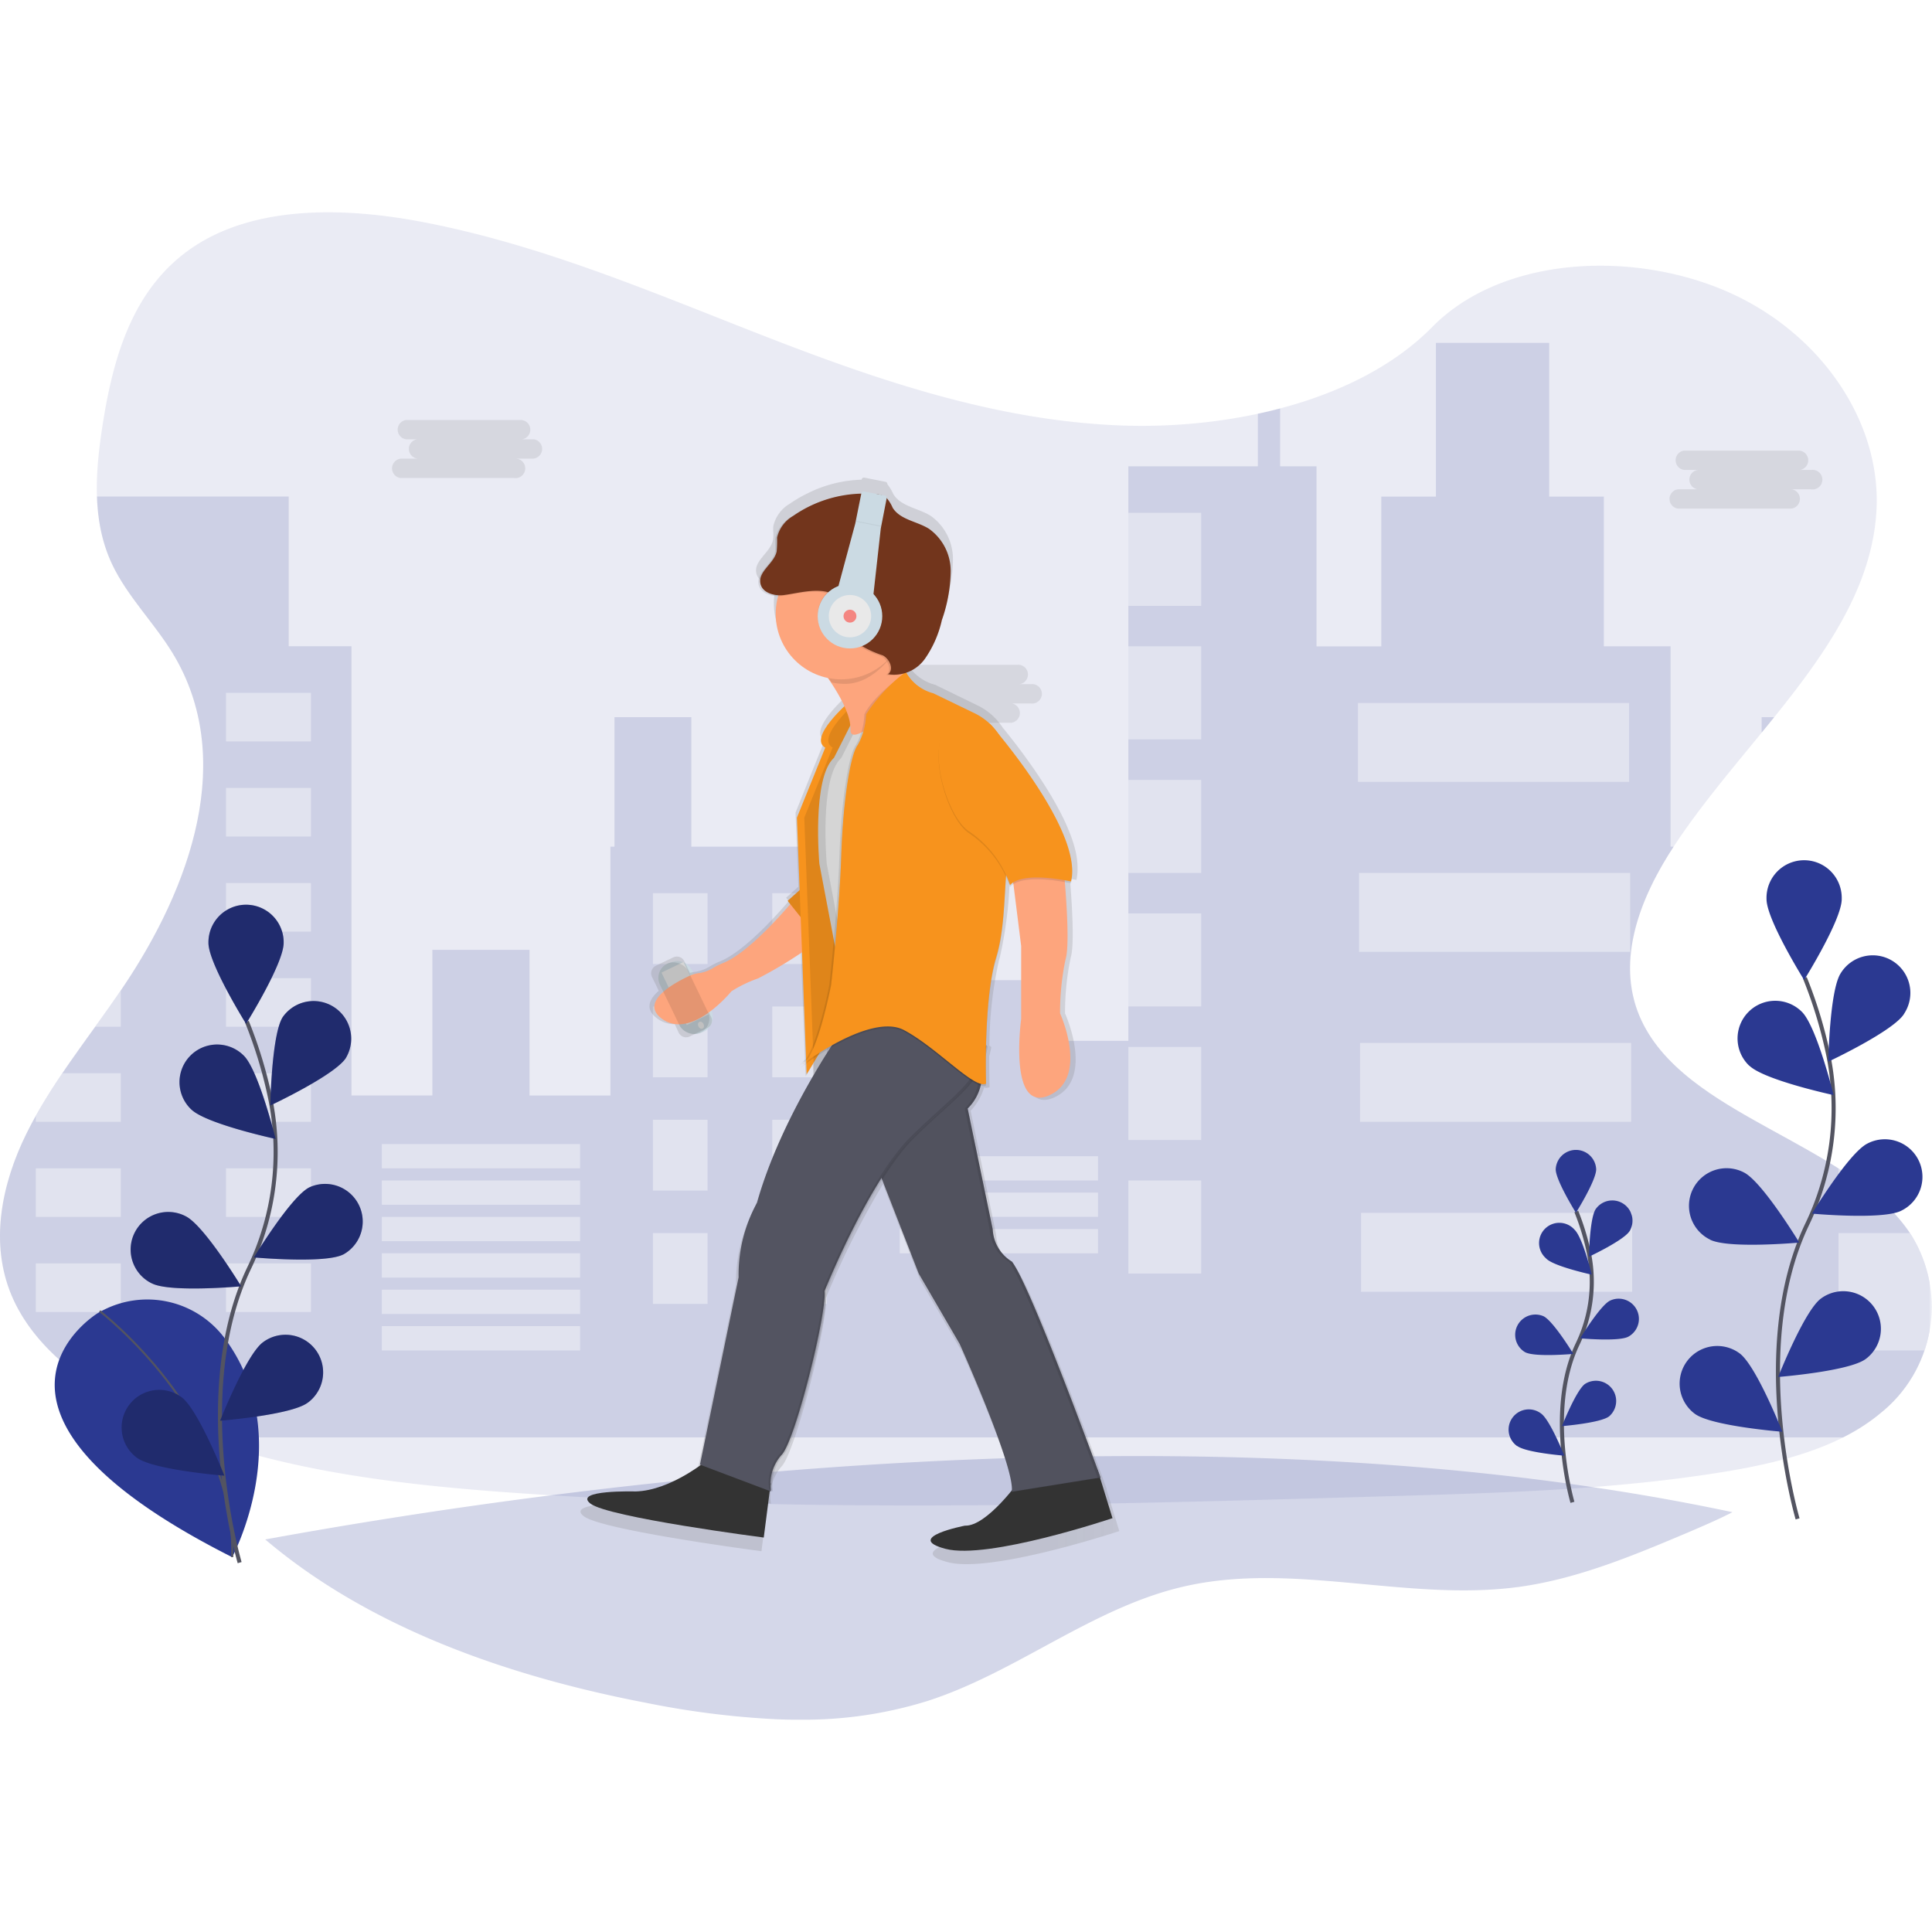 <svg xmlns="http://www.w3.org/2000/svg" xmlns:xlink="http://www.w3.org/1999/xlink" viewBox="0 0 160 160">
    <defs>
        <style>
            .cls-1,.cls-7{fill:#fff}.cls-12,.cls-13,.cls-2{fill:none}.cls-3{clip-path:url(#clip-path)}.cls-10,.cls-11,.cls-4,.cls-6{fill:#2b3991}.cls-15,.cls-22,.cls-4{opacity:.1}.cls-5{clip-path:url(#clip-path-2)}.cls-6{opacity:.15}.cls-7{opacity:.4}.cls-8{fill:#f2f2f2}.cls-9{fill:#cbdae3}.cls-10{opacity:.2}.cls-12,.cls-13{stroke:#535461;stroke-miterlimit:10}.cls-12{stroke-width:.166px}.cls-13{stroke-width:.336px}.cls-14{opacity:.25}.cls-15{fill:#252223}.cls-16{fill:url(#linear-gradient)}.cls-17{fill:url(#linear-gradient-2)}.cls-18{fill:url(#linear-gradient-3)}.cls-19{fill:#333}.cls-20{fill:#535461}.cls-21{opacity:.03}.cls-23{fill:#fda57d}.cls-24{fill:#f7931d}.cls-25{fill:#72351c}.cls-26{fill:#e9e9e9}.cls-27{fill:#f48681}.cls-28{opacity:.05}
        </style>
        <clipPath id="clip-path">
            <path id="Rectangle_2" d="M0 0h160v160H0z" class="cls-1" data-name="Rectangle 2" transform="translate(445 747)"/>
        </clipPath>
        <clipPath id="clip-path-2">
            <path id="Path_321" d="M93.186 31.123c-10.26-.358-20.031-3.668-29.36-7.29s-18.562-7.639-28.582-9.559c-6.442-1.235-13.8-1.408-18.994 2.048-5 3.325-6.609 9.054-7.476 14.376-.64 4-1.037 8.218.752 11.966 1.242 2.6 3.447 4.8 4.97 7.284C19.8 58.62 16.053 69.315 10.3 77.79c-2.69 3.968-5.82 7.76-7.9 11.985s-3.04 9.076-1.223 13.39 6.1 7.489 10.763 9.745c9.46 4.589 20.6 5.9 31.481 6.647 24.063 1.645 48.257.931 72.384.218 8.932-.262 17.9-.531 26.684-1.92 4.877-.768 9.921-1.984 13.441-4.922a11.271 11.271 0 0 0 2.6-14.721c-5.04-7.834-19-9.783-22.543-18.2-1.946-4.637.051-9.8 2.88-14.081 6.061-9.22 16.219-17.307 16.754-27.843.368-7.236-4.516-14.485-12.068-17.922-7.911-3.591-18.882-3.139-24.726 2.8-6.016 6.115-16.584 8.471-25.641 8.157z" class="cls-2" data-name="Path 321"/>
        </clipPath>
        <linearGradient id="linear-gradient" x1=".879" x2="1.879" y1=".107" y2=".107" gradientUnits="objectBoundingBox">
            <stop offset="0" stop-color="gray" stop-opacity=".251"/>
            <stop offset=".54" stop-color="gray" stop-opacity=".122"/>
            <stop offset="1" stop-color="gray" stop-opacity=".102"/>
        </linearGradient>
        <linearGradient id="linear-gradient-2" x1="197.582" x2="198.582" y1="-294.814" y2="-294.814" xlink:href="#linear-gradient"/>
        <linearGradient id="linear-gradient-3" x1="197.582" x2="198.582" y1="-297.014" y2="-297.014" xlink:href="#linear-gradient"/>
    </defs>
    <g id="img-piri" class="cls-3" transform="translate(-445 -747)">
        <g id="Homepage-Icons-01" transform="translate(444.783 751.117)">
            <path id="Path_317" d="M93.186 31.123c-10.26-.358-20.031-3.668-29.36-7.29s-18.562-7.639-28.582-9.559c-6.442-1.235-13.8-1.408-18.994 2.048-5 3.325-6.609 9.054-7.476 14.376-.64 4-1.037 8.218.752 11.966 1.242 2.6 3.447 4.8 4.97 7.284C19.8 58.62 16.053 69.315 10.3 77.79c-2.69 3.968-5.82 7.76-7.9 11.985s-3.04 9.076-1.223 13.39 6.1 7.489 10.763 9.745c9.46 4.589 20.6 5.9 31.481 6.647 24.063 1.645 48.257.931 72.384.218 8.932-.262 17.9-.531 26.684-1.92 4.877-.768 9.921-1.984 13.441-4.922a11.271 11.271 0 0 0 2.6-14.721c-5.04-7.834-19-9.783-22.543-18.2-1.946-4.637.051-9.8 2.88-14.081 6.061-9.22 16.219-17.307 16.754-27.843.368-7.236-4.516-14.485-12.068-17.922-7.911-3.591-18.882-3.139-24.726 2.8-6.016 6.115-16.584 8.471-25.641 8.157z" class="cls-4" data-name="Path 317"/>
            <g id="Group_94" class="cls-5" data-name="Group 94">
                <path id="Path_318" d="M152.475 66V55.276h-6.365V66h-7.543V49.409h-5.527v-12.4h-4.525V24.277h-9.383v12.734h-4.522v12.4h-5.364V34.5h-3.015v-7.54h-1.843v7.54H93.663v47.584h-8.209v-5.027h-5.027v5.028h-8.212V66H57.471V55.276h-6.365V66h-.336v20.61h-6.7V74.545h-8.047v12.061h-6.7v-37.2h-5.196v-12.4H5.028v12.4H0v65.517h160.015V66z" class="cls-6" data-name="Path 318"/>
                <path id="Rectangle_219" d="M0 0h7.037v4.023H0z" class="cls-7" data-name="Rectangle 219" transform="translate(3.184 53.263)"/>
                <path id="Rectangle_220" d="M0 0h7.037v4.023H0z" class="cls-7" data-name="Rectangle 220" transform="translate(18.933 53.263)"/>
                <path id="Rectangle_221" d="M0 0h7.037v4.023H0z" class="cls-7" data-name="Rectangle 221" transform="translate(3.184 61.139)"/>
                <path id="Rectangle_222" d="M0 0h7.037v4.023H0z" class="cls-7" data-name="Rectangle 222" transform="translate(18.933 61.139)"/>
                <path id="Rectangle_223" d="M0 0h7.037v4.023H0z" class="cls-7" data-name="Rectangle 223" transform="translate(3.184 69.014)"/>
                <path id="Rectangle_224" d="M0 0h7.037v4.023H0z" class="cls-7" data-name="Rectangle 224" transform="translate(18.933 69.014)"/>
                <path id="Rectangle_225" d="M0 0h7.037v4.023H0z" class="cls-7" data-name="Rectangle 225" transform="translate(3.184 76.89)"/>
                <path id="Rectangle_226" d="M0 0h7.037v4.023H0z" class="cls-7" data-name="Rectangle 226" transform="translate(18.933 76.89)"/>
                <path id="Rectangle_227" d="M0 0h7.037v4.023H0z" class="cls-7" data-name="Rectangle 227" transform="translate(3.184 84.763)"/>
                <path id="Rectangle_228" d="M0 0h7.037v4.023H0z" class="cls-7" data-name="Rectangle 228" transform="translate(18.933 84.763)"/>
                <path id="Rectangle_229" d="M0 0h7.037v4.023H0z" class="cls-7" data-name="Rectangle 229" transform="translate(3.184 92.639)"/>
                <path id="Rectangle_230" d="M0 0h7.037v4.023H0z" class="cls-7" data-name="Rectangle 230" transform="translate(18.933 92.639)"/>
                <path id="Rectangle_231" d="M0 0h7.037v4.023H0z" class="cls-7" data-name="Rectangle 231" transform="translate(3.184 100.515)"/>
                <path id="Rectangle_232" d="M0 0h7.037v4.023H0z" class="cls-7" data-name="Rectangle 232" transform="translate(18.933 100.515)"/>
                <path id="Rectangle_233" d="M0 0h16.421v2.01H0z" class="cls-7" data-name="Rectangle 233" transform="translate(31.837 90.629)"/>
                <path id="Rectangle_234" d="M0 0h16.421v2.01H0z" class="cls-7" data-name="Rectangle 234" transform="translate(31.837 93.644)"/>
                <path id="Rectangle_235" d="M0 0h16.421v2.01H0z" class="cls-7" data-name="Rectangle 235" transform="translate(31.837 96.662)"/>
                <path id="Rectangle_236" d="M0 0h16.421v2.01H0z" class="cls-7" data-name="Rectangle 236" transform="translate(74.73 91.634)"/>
                <path id="Rectangle_237" d="M0 0h16.421v2.01H0z" class="cls-7" data-name="Rectangle 237" transform="translate(74.73 94.649)"/>
                <path id="Rectangle_238" d="M0 0h16.421v2.01H0z" class="cls-7" data-name="Rectangle 238" transform="translate(74.73 97.667)"/>
                <path id="Rectangle_239" d="M0 0h16.421v2.01H0z" class="cls-7" data-name="Rectangle 239" transform="translate(31.837 99.676)"/>
                <path id="Rectangle_240" d="M0 0h16.421v2.01H0z" class="cls-7" data-name="Rectangle 240" transform="translate(31.837 102.691)"/>
                <path id="Rectangle_241" d="M0 0h16.421v2.01H0z" class="cls-7" data-name="Rectangle 241" transform="translate(31.837 105.709)"/>
                <path id="Rectangle_242" d="M0 0h4.525v5.863H0z" class="cls-7" data-name="Rectangle 242" transform="translate(54.287 69.853)"/>
                <path id="Rectangle_243" d="M0 0h4.525v5.863H0z" class="cls-7" data-name="Rectangle 243" transform="translate(64.172 69.853)"/>
                <path id="Rectangle_244" d="M0 0h4.525v5.863H0z" class="cls-7" data-name="Rectangle 244" transform="translate(54.287 79.236)"/>
                <path id="Rectangle_245" d="M0 0h4.525v5.863H0z" class="cls-7" data-name="Rectangle 245" transform="translate(64.172 79.236)"/>
                <path id="Rectangle_246" d="M0 0h4.525v5.863H0z" class="cls-7" data-name="Rectangle 246" transform="translate(54.287 88.619)"/>
                <path id="Rectangle_247" d="M0 0h4.525v5.863H0z" class="cls-7" data-name="Rectangle 247" transform="translate(64.172 88.619)"/>
                <path id="Rectangle_248" d="M0 0h4.525v5.863H0z" class="cls-7" data-name="Rectangle 248" transform="translate(54.287 98.003)"/>
                <path id="Rectangle_249" d="M0 0h4.525v5.863H0z" class="cls-7" data-name="Rectangle 249" transform="translate(64.172 98.003)"/>
                <path id="Rectangle_250" d="M0 0h6.033v7.706H0z" class="cls-7" data-name="Rectangle 250" transform="translate(93.663 38.352)"/>
                <path id="Rectangle_251" d="M0 0h6.033v7.706H0z" class="cls-7" data-name="Rectangle 251" transform="translate(93.663 49.409)"/>
                <path id="Rectangle_252" d="M0 0h6.033v7.706H0z" class="cls-7" data-name="Rectangle 252" transform="translate(93.663 60.47)"/>
                <path id="Rectangle_253" d="M0 0h6.033v7.706H0z" class="cls-7" data-name="Rectangle 253" transform="translate(93.663 71.527)"/>
                <path id="Rectangle_254" d="M0 0h6.033v7.706H0z" class="cls-7" data-name="Rectangle 254" transform="translate(93.663 82.587)"/>
                <path id="Rectangle_255" d="M0 0h6.033v7.706H0z" class="cls-7" data-name="Rectangle 255" transform="translate(93.663 93.644)"/>
                <path id="Rectangle_256" d="M0 0h22.453v6.535H0z" class="cls-7" data-name="Rectangle 256" transform="translate(112.679 54.101)"/>
                <path id="Rectangle_257" d="M0 0h22.453v6.535H0z" class="cls-7" data-name="Rectangle 257" transform="translate(112.766 68.176)"/>
                <path id="Rectangle_258" d="M0 0h22.453v6.535H0z" class="cls-7" data-name="Rectangle 258" transform="translate(112.849 82.251)"/>
                <path id="Rectangle_259" d="M0 0h22.453v6.535H0z" class="cls-7" data-name="Rectangle 259" transform="translate(112.932 96.326)"/>
                <path id="Rectangle_260" d="M0 0h3.015v6.369H0z" class="cls-7" data-name="Rectangle 260" transform="translate(5.028 40.529)"/>
                <path id="Rectangle_261" d="M0 0h7.54v9.719H0z" class="cls-7" data-name="Rectangle 261" transform="translate(152.475 69.853)"/>
                <path id="Rectangle_262" d="M0 0h7.54v9.719H0z" class="cls-7" data-name="Rectangle 262" transform="translate(152.475 83.928)"/>
                <path id="Rectangle_263" d="M0 0h7.54v9.719H0z" class="cls-7" data-name="Rectangle 263" transform="translate(152.475 98.003)"/>
                <path id="Path_319" d="M73.549 53.675s-2.061 1.987-3.133 1.3L68.95 58.62a16.712 16.712 0 0 0-1.194 7.041l.522 13.78 2.291-.3.765-13.07 1.146-7.946z" class="cls-8" data-name="Path 319"/>
                <rect id="Rectangle_264" width="2.599" height="6.343" class="cls-9" data-name="Rectangle 264" rx="1.299" transform="rotate(-25.71 194.231 -80.853)"/>
                <path id="Path_320" d="M55.73 75.613a1.338 1.338 0 0 1 1.786.621l1.6 3.306a1.338 1.338 0 0 1-.624 1.786 1.338 1.338 0 0 1-1.786-.64l-1.6-3.306a1.335 1.335 0 0 1 .624-1.767z" class="cls-9" data-name="Path 320"/>
                <path id="Rectangle_265" d="M0 0h2.019v4.813H0z" class="cls-8" data-name="Rectangle 265" transform="rotate(-25.71 194.957 -82.296)"/>
                <ellipse id="Ellipse_149" cx=".23" cy=".304" class="cls-8" data-name="Ellipse 149" rx=".23" ry=".304" transform="rotate(-25.71 205.596 -86.622)"/>
            </g>
            <path id="Path_322" d="M143.693 121.115c-1.194.614-2.442 1.146-3.677 1.677-4.554 1.92-9.178 3.863-14.081 4.522-9.191 1.223-18.677-2.128-27.708-.035-7.566 1.744-13.822 7.1-21.212 9.476A34.374 34.374 0 0 1 66.4 138.3h-.47c-.448 0-.89-.016-1.331-.032a72 72 0 0 1-10.916-1.373c-11.319-2.176-22.844-6.17-31.5-13.521 25.207-4.605 77.122-11.684 121.51-2.259z" class="cls-10" data-name="Path 322"/>
            <path id="Path_323" d="M8.321 104.627s-13.192 7.959 11.124 20.213c0 0 5.36-9.947-.566-18.056a8 8 0 0 0-10.359-2.269z" class="cls-11" data-name="Path 323"/>
            <path id="Path_324" d="M8.474 104.461s11.287 8.641 10.974 20.38" class="cls-12" data-name="Path 324"/>
            <path id="Path_325" d="M20.063 125.292s-4.135-14.033.774-24.364a22.143 22.143 0 0 0 1.792-13.905 37.213 37.213 0 0 0-1.968-6.535" class="cls-13" data-name="Path 325"/>
            <path id="Path_326" d="M23.708 73.968c0 1.719-3.114 6.7-3.114 6.7s-3.114-4.989-3.114-6.7a3.115 3.115 0 0 1 6.228-.147z" class="cls-11" data-name="Path 326"/>
            <path id="Path_327" d="M28.863 83.5c-.934 1.443-6.26 3.936-6.26 3.936s.1-5.879 1.03-7.325a3.117 3.117 0 0 1 5.229 3.386z" class="cls-11" data-name="Path 327"/>
            <path id="Path_328" d="M28.636 99.776c-1.536.774-7.389.24-7.389.24s3.05-5.028 4.586-5.8a3.117 3.117 0 0 1 2.807 5.562z" class="cls-11" data-name="Path 328"/>
            <path id="Path_329" d="M25.692 112.055c-1.383 1.024-7.245 1.485-7.245 1.485s2.16-5.469 3.543-6.493a3.115 3.115 0 0 1 3.744 4.98z" class="cls-11" data-name="Path 329"/>
            <path id="Path_330" d="M16.062 87.765c1.235 1.2 6.98 2.439 6.98 2.439S21.634 84.5 20.4 83.3a3.114 3.114 0 0 0-4.445 4.362l.106.106z" class="cls-11" data-name="Path 330"/>
            <path id="Path_331" d="M12.8 102.17c1.536.774 7.389.24 7.389.24s-3.05-5.028-4.589-5.8a3.114 3.114 0 1 0-2.8 5.562z" class="cls-11" data-name="Path 331"/>
            <path id="Path_332" d="M11.553 116.606c1.383 1.021 7.245 1.485 7.245 1.485s-2.157-5.469-3.54-6.493a3.115 3.115 0 1 0-3.706 5.008z" class="cls-11" data-name="Path 332"/>
            <path id="Path_333" d="M23.708 73.968c0 1.719-3.114 6.7-3.114 6.7s-3.114-4.989-3.114-6.7a3.115 3.115 0 0 1 6.228-.147z" class="cls-14" data-name="Path 333"/>
            <path id="Path_334" d="M28.863 83.5c-.934 1.443-6.26 3.936-6.26 3.936s.1-5.879 1.03-7.325a3.117 3.117 0 0 1 5.229 3.386z" class="cls-14" data-name="Path 334"/>
            <path id="Path_335" d="M28.636 99.776c-1.536.774-7.389.24-7.389.24s3.05-5.028 4.586-5.8a3.117 3.117 0 0 1 2.807 5.562z" class="cls-14" data-name="Path 335"/>
            <path id="Path_336" d="M25.692 112.055c-1.383 1.024-7.245 1.485-7.245 1.485s2.16-5.469 3.543-6.493a3.115 3.115 0 0 1 3.744 4.98z" class="cls-14" data-name="Path 336"/>
            <path id="Path_337" d="M16.062 87.765c1.235 1.2 6.98 2.439 6.98 2.439S21.634 84.5 20.4 83.3a3.114 3.114 0 0 0-4.445 4.362l.106.106z" class="cls-14" data-name="Path 337"/>
            <path id="Path_338" d="M12.8 102.17c1.536.774 7.389.24 7.389.24s-3.05-5.028-4.589-5.8a3.114 3.114 0 1 0-2.8 5.562z" class="cls-14" data-name="Path 338"/>
            <path id="Path_339" d="M11.553 116.606c1.383 1.021 7.245 1.485 7.245 1.485s-2.157-5.469-3.54-6.493a3.115 3.115 0 1 0-3.706 5.008z" class="cls-14" data-name="Path 339"/>
            <path id="Path_340" d="M149.086 121.669s-4.132-14.036.778-24.364a22.175 22.175 0 0 0 1.792-13.905 37.3 37.3 0 0 0-1.968-6.535" class="cls-13" data-name="Path 340"/>
            <path id="Path_341" d="M152.741 70.343c0 1.722-3.114 6.7-3.114 6.7s-3.114-4.986-3.114-6.7a3.115 3.115 0 1 1 6.228-.144v.144z" class="cls-11" data-name="Path 341"/>
            <path id="Path_342" d="M157.89 79.87c-.938 1.443-6.26 3.936-6.26 3.936s.1-5.879 1.024-7.319a3.114 3.114 0 1 1 5.313 3.252c-.026.045-.054.09-.083.134z" class="cls-11" data-name="Path 342"/>
            <path id="Path_343" d="M157.663 96.153c-1.536.771-7.389.237-7.389.237s3.05-5.024 4.589-5.8a3.114 3.114 0 1 1 2.8 5.562z" class="cls-11" data-name="Path 343"/>
            <path id="Path_344" d="M154.722 108.433c-1.383 1.021-7.245 1.485-7.245 1.485s2.157-5.469 3.54-6.493a3.115 3.115 0 0 1 3.706 5.008z" class="cls-11" data-name="Path 344"/>
            <path id="Path_345" d="M145.089 84.136c1.232 1.2 6.983 2.439 6.983 2.439s-1.408-5.706-2.64-6.906a3.12 3.12 0 1 0-4.343 4.48z" class="cls-11" data-name="Path 345"/>
            <path id="Path_346" d="M141.834 98.547c1.536.774 7.393.24 7.393.24s-3.053-5.018-4.573-5.8a3.114 3.114 0 1 0-2.8 5.562z" class="cls-11" data-name="Path 346"/>
            <path id="Path_347" d="M140.58 112.971c1.383 1.021 7.245 1.485 7.245 1.485s-2.157-5.469-3.54-6.493a3.115 3.115 0 0 0-3.706 5.008z" class="cls-11" data-name="Path 347"/>
            <path id="Path_348" d="M130.441 120.3s-2.221-7.54.419-13.092a11.918 11.918 0 0 0 .96-7.473 20.041 20.041 0 0 0-1.059-3.52" class="cls-13" data-name="Path 348"/>
            <path id="Path_349" d="M132.406 92.719c0 .925-1.677 3.6-1.677 3.6s-1.674-2.679-1.674-3.6a1.677 1.677 0 0 1 3.351 0z" class="cls-11" data-name="Path 349"/>
            <path id="Path_350" d="M135.171 97.84c-.5.778-3.364 2.119-3.364 2.119s.051-3.162.554-3.936a1.674 1.674 0 0 1 2.88 1.69.46.46 0 0 1-.07.127z" class="cls-11" data-name="Path 350"/>
            <path id="Path_351" d="M135.053 106.589c-.826.416-3.972.128-3.972.128s1.642-2.7 2.464-3.117a1.674 1.674 0 0 1 1.507 2.989z" class="cls-11" data-name="Path 351"/>
            <path id="Path_352" d="M133.468 113.188c-.746.55-3.895.8-3.895.8s1.159-2.938 1.9-3.488a1.677 1.677 0 0 1 1.991 2.691z" class="cls-11" data-name="Path 352"/>
            <path id="Path_353" d="M128.294 100.137c.669.64 3.751 1.309 3.751 1.309s-.755-3.066-1.418-3.709a1.677 1.677 0 1 0-2.445 2.291c.035.039.073.072.112.109z" class="cls-11" data-name="Path 353"/>
            <path id="Path_354" d="M126.54 107.876c.826.416 3.975.131 3.975.131s-1.642-2.7-2.464-3.117a1.677 1.677 0 0 0-1.511 2.989z" class="cls-11" data-name="Path 354"/>
            <path id="Path_355" d="M125.871 115.636c.742.55 3.895.8 3.895.8s-1.168-2.941-1.92-3.488a1.674 1.674 0 1 0-1.991 2.691z" class="cls-11" data-name="Path 355"/>
            <path id="Path_356" d="M44.35 32.265H43.2a.806.806 0 1 0 .074-1.6h-9.415a.806.806 0 0 0 0 1.6h1.152a.806.806 0 1 0-.074 1.6.282.282 0 0 0 .074 0h-1.6a.81.81 0 0 0-.074 1.6h9.409a.81.81 0 1 0 .074-1.6h1.543a.806.806 0 0 0 .074-1.6z" class="cls-15" data-name="Path 356"/>
            <path id="Path_357" d="M85.566 52.539h-1.152a.806.806 0 1 0 .074-1.6h-9.412a.806.806 0 0 0 0 1.6h1.152a.806.806 0 0 0-.074 1.6h-1.539a.81.81 0 0 0-.074 1.6h9.412a.81.81 0 0 0 .074-1.6h1.539a.806.806 0 1 0 .074-1.6z" class="cls-15" data-name="Path 357"/>
            <path id="Path_358" d="M150.184 34.8h-1.152a.806.806 0 1 0 .074-1.6h-9.412a.806.806 0 0 0 0 1.6h1.155a.81.81 0 0 0-.074 1.6h-1.543a.806.806 0 0 0-.074 1.6h9.412a.806.806 0 0 0 0-1.6h1.6a.81.81 0 1 0 .074-1.6z" class="cls-15" data-name="Path 358"/>
            <path id="Path_359" d="M91.849 119.227h.035S86 103.069 84.357 100.88a3.391 3.391 0 0 1-1.645-2.743L80.6 87.871l.086-.093.045-.048.051-.061a4.922 4.922 0 0 0 .7-1.1l.035-.077a5.015 5.015 0 0 0 .2-.557.573.573 0 0 0 .448-.022v-.141s-.019-.608-.019-1.562v-.87c.064-.237.118-.486.166-.749l-.086-.042v-.038l-.07-.032a32.845 32.845 0 0 1 .8-7.1c.019-.067.038-.138.061-.2a34.67 34.67 0 0 0 .838-6.97 7.315 7.315 0 0 1 .32.858 1.28 1.28 0 0 1 .317-.253l.64 5.268v6.2s-1.1 8 2.346 6.506.941-6.977.941-6.977a21.784 21.784 0 0 1 .47-4.624c.32-1.03.109-4.368-.064-6.535.336.061.531.106.531.106a3.591 3.591 0 0 0 .1-.96c.074-3.613-4.384-9.434-6.2-11.659a5.178 5.178 0 0 0-2.093-1.843L77.678 52.6a3.82 3.82 0 0 1-2.288-1.677.211.211 0 0 0-.019-.064c.074-.035.144-.067.214-.106a3.866 3.866 0 0 0 1.367-1.1 9.576 9.576 0 0 0 1.434-3.274 13.043 13.043 0 0 0 .749-4.16A4.39 4.39 0 0 0 77.29 38.6c-1.024-.64-2.448-.762-3.085-1.786a3.792 3.792 0 0 0-.5-.829.192.192 0 0 0-.154-.2l-1.751-.348a.2.2 0 0 0-.227.15v.022a10.615 10.615 0 0 0-4.512 1.149 10.458 10.458 0 0 0-1.427.835 2.888 2.888 0 0 0-1.37 1.843c-.048.39.048.79-.032 1.175-.211 1.024-1.584 1.69-1.383 2.717.134.7.925 1 1.664 1a5.569 5.569 0 0 0 3.858 6.872c.122.032.246.064.371.09a15.766 15.766 0 0 1 1.4 2.4c-.9.858-2.794 2.848-1.635 3.52L66.1 63.174l.237 6.145-1.018.909.224.275c-1.139 1.328-3.78 4.228-5.706 5a6.02 6.02 0 0 0-.8.394 3.28 3.28 0 0 1-1.155.454 3.383 3.383 0 0 0-.531.1l-.461-.96a.682.682 0 0 0-.915-.32l-.282.134-.669.32-.282.138-.211.1a.691.691 0 0 0-.32.918l.56 1.155c-.794.7-1.184 1.533-.1 2.311a2.33 2.33 0 0 0 1.429.453l.32.7a.688.688 0 0 0 .918.32l.493-.24.96-.458a.685.685 0 0 0 .32-.918l-.278-.576a11.435 11.435 0 0 0 1.7-1.635 10.78 10.78 0 0 1 2.275-1.1 24.2 24.2 0 0 0 3.725-2.24l.352 9.07a2.007 2.007 0 0 1-.266.32l.269-.192v.09q-.054.061-.115.125l.118-.086V84a1.6 1.6 0 0 1-.122.131l.125-.086.048.96.592-.979.035.979.138-.227a48.915 48.915 0 0 0-4.964 11.121 12.735 12.735 0 0 0-1.568 6.349l-3.293 15.918.064.022a10.944 10.944 0 0 1-5.549 2.24s-5.332-.157-3.84 1.018 14.721 2.9 14.721 2.9l.5-3.965.118.045v-.061l.166.061a3.812 3.812 0 0 1 .854-3.069c1.175-1.1 3.92-12.232 3.687-13.95a68.716 68.716 0 0 1 4.736-9.454l3.1 7.962 3.461 5.935s4.589 10.2 4.442 12.481c-.96 1.175-2.682 3.018-3.968 2.97 0 0-5.252 1.018-1.648 1.959s14.187-2.579 14.187-2.579zM68.893 82.744l.032-.019c-.17.253-.32.534-.528.838z" class="cls-16" data-name="Path 359"/>
            <path id="Path_360" d="M66.614 83.96l-.2.144a.807.807 0 0 0 .2-.144z" class="cls-17" data-name="Path 360"/>
            <path id="Path_361" d="M66.771 84.117l-.2.144a.96.96 0 0 0 .2-.144z" class="cls-18" data-name="Path 361"/>
            <path id="Path_362" d="M66.771 83.96l-.2.144a.96.96 0 0 0 .2-.144z" class="cls-17" data-name="Path 362"/>
            <path id="Path_363" d="M84.709 118.411s-2.752 3.9-4.586 3.821c0 0-5.12.992-1.6 1.92s13.825-2.541 13.825-2.541l-1.226-3.994z" class="cls-19" data-name="Path 363"/>
            <path id="Path_364" d="M72.4 91.34l3.9 10.014 3.386 5.815s4.624 10.276 4.32 12.264l7.361-1.184s-5.732-15.749-7.335-17.88a3.312 3.312 0 0 1-1.6-2.682l-2.074-10a3.975 3.975 0 0 0 .883-4.356 3.865 3.865 0 0 0-.2-.378C79.505 80.356 73.7 81.8 73.7 81.8z" class="cls-20" data-name="Path 364"/>
            <path id="Path_365" d="M72.4 91.34l3.9 10.014 3.386 5.815s4.624 10.276 4.32 12.264l7.361-1.184s-5.732-15.749-7.335-17.88a3.312 3.312 0 0 1-1.6-2.682l-2.074-10a3.975 3.975 0 0 0 .883-4.356 3.865 3.865 0 0 0-.2-.378C79.505 80.356 73.7 81.8 73.7 81.8z" class="cls-21" data-name="Path 365"/>
            <g id="Group_95" class="cls-22" data-name="Group 95">
                <path id="Path_366" d="M84.021 100.368a3.312 3.312 0 0 1-1.6-2.682l-2.067-10a3.975 3.975 0 0 0 .883-4.356 3.747 3.747 0 0 0-.2-.378c-.742-1.258-2.49-1.568-4.1-1.549 1.539 0 3.159.349 3.866 1.549.074.128.141.253.2.378a3.994 3.994 0 0 1-.886 4.356l2.064 10.017a3.33 3.33 0 0 0 1.6 2.679c1.6 2.141 7.335 17.883 7.335 17.883l-7.14 1.146v.038l7.361-1.184s-5.713-15.759-7.316-17.897z" data-name="Path 366"/>
            </g>
            <path id="Path_367" d="M58.885 116.721s-3.056 2.6-6.033 2.679c0 0-5.194-.15-3.744 1s14.36 2.816 14.36 2.816l.576-4.48z" class="cls-19" data-name="Path 367"/>
            <g id="Group_96" class="cls-22" data-name="Group 96">
                <path id="Path_368" d="M70.112 81.185s-5.044 7.108-7.041 14.293a12.434 12.434 0 0 0-1.53 6.189l-3.2 15.512 5.885 2.218a3.716 3.716 0 0 1 .838-2.983c1.143-1.062 3.821-11.921 3.591-13.6 0 0 3.668-9.169 7.338-12.763s5.492-4.42 6.029-7.521c.005-.001-8.622-4.174-11.91-1.345z" data-name="Path 368"/>
            </g>
            <path id="Path_369" d="M69.955 81.185s-5.044 7.108-7.041 14.293a12.4 12.4 0 0 0-1.53 6.189l-3.2 15.512 5.886 2.221a3.651 3.651 0 0 1 .838-2.983c1.159-1.062 3.818-11.921 3.591-13.6 0 0 3.668-9.169 7.335-12.763s5.495-4.42 6.033-7.521c.009-.004-8.622-4.177-11.912-1.348z" class="cls-20" data-name="Path 369"/>
            <g id="Group_97" class="cls-22" data-name="Group 97">
                <path id="Path_370" d="M73.216 80.126c3.789.045 8.506 2.327 8.506 2.327-.538 3.1-2.365 3.93-6.033 7.521s-7.335 12.756-7.335 12.756c.227 1.674-2.445 12.532-3.594 13.6a3.567 3.567 0 0 0-.851 2.88l.24.09a3.707 3.707 0 0 1 .838-2.979c1.143-1.059 3.84-11.928 3.594-13.6 0 0 3.668-9.172 7.338-12.763s5.492-4.423 6.029-7.524c.005.025-4.907-2.353-8.732-2.308z" data-name="Path 370"/>
            </g>
            <path id="Path_371" d="M66.214 70.106s-3.648 4.541-6.109 5.53a5.731 5.731 0 0 0-.784.384 3.175 3.175 0 0 1-1.127.442 2.7 2.7 0 0 0-.851.224c-1.28.589-4.234 2.176-2.285 3.584 2.445 1.757 5.732-2.291 5.732-2.291a10.6 10.6 0 0 1 2.218-1.072 36.392 36.392 0 0 0 4.583-2.823z" class="cls-23" data-name="Path 371"/>
            <path id="Path_372" d="M66.9 69.187l-1.453 1.3 2.141 2.675z" class="cls-24" data-name="Path 372"/>
            <g id="Group_98" class="cls-22" data-name="Group 98">
                <path id="Path_373" d="M66.9 69.187l-1.453 1.3 2.141 2.675z" data-name="Path 373"/>
            </g>
            <path id="Path_374" d="M70.579 53.976S67.1 56.956 68.56 57.8l-2.346 5.8.806 21.247 3.319-5.5-2.265-11.923s-.64-7.108 1.213-8.788l1.779-3.52z" class="cls-24" data-name="Path 374"/>
            <g id="Group_99" class="cls-22" data-name="Group 99">
                <path id="Path_375" d="M71.194 53.976s-3.479 2.979-2.023 3.821L66.825 63.6l.81 21.247 3.316-5.5-2.266-11.923s-.64-7.108 1.213-8.788l1.779-3.52z" data-name="Path 375"/>
            </g>
            <path id="Path_376" d="M67.894 50.846s2.829 3.437 2.752 5.441S76 52.85 76 52.85s-2.064-2.522-1.53-5.194-6.576 3.19-6.576 3.19z" class="cls-23" data-name="Path 376"/>
            <path id="Path_377" d="M84.021 68.118l.765 6.113v6.033s-1.072 7.8 2.291 6.343.931-6.8.931-6.8a21.15 21.15 0 0 1 .461-4.509c.461-1.53-.237-8.25-.237-8.25z" class="cls-23" data-name="Path 377"/>
            <g id="Group_100" class="cls-22" data-name="Group 100">
                <path id="Path_378" d="M75.271 51.573s-2.714 1.872-3.472 3.472a5.6 5.6 0 0 1-.688 2.522c-.608.765-1.223 4.586-1.376 9.169S68.9 77.447 68.9 77.447s-1.146 5.959-2.368 6.57c0 0 5.655-4.279 8.407-2.826s5.882 4.967 6.8 4.429c0 0-.221-6.7.781-10.27a3.54 3.54 0 0 1 .061-.2c1.069-3.52.381-8.321 1.6-10.388a32.131 32.131 0 0 0-.7-6.525 5.044 5.044 0 0 0-2.7-3.29l-3.4-1.648s-1.806-.273-2.11-1.726z" data-name="Path 378"/>
            </g>
            <g id="Group_101" class="cls-22" data-name="Group 101">
                <path id="Path_379" d="M75.271 51.573a14.623 14.623 0 0 0-3.325 3.627 5.558 5.558 0 0 1-.688 2.522c-.611.765-1.223 4.586-1.373 9.172s-.838 10.7-.838 10.7-1.146 5.959-2.368 6.57c0 0 5.655-4.279 8.4-2.829s5.885 4.97 6.8 4.432c0 0-.221-6.7.784-10.27l.058-.2c1.072-3.52.384-8.321 1.6-10.388a31.991 31.991 0 0 0-.707-6.525 5.04 5.04 0 0 0-2.7-3.293l-3.384-1.646s-1.955-.419-2.259-1.872z" data-name="Path 379"/>
            </g>
            <path id="Path_380" d="M75.233 51.525a13.616 13.616 0 0 0-3.287 3.52 5.558 5.558 0 0 1-.688 2.522c-.611.765-1.223 4.586-1.373 9.169s-.838 10.711-.838 10.711-1.146 5.959-2.368 6.57c0 0 5.655-4.279 8.4-2.826s5.879 4.957 6.8 4.429c0 0-.221-6.7.784-10.27l.058-.2c1.072-3.52.384-8.321 1.6-10.388a31.991 31.991 0 0 0-.707-6.525 5.04 5.04 0 0 0-2.7-3.293l-3.4-1.645a3.658 3.658 0 0 1-2.281-1.774z" class="cls-24" data-name="Path 380"/>
            <g id="Group_102" class="cls-22" data-name="Group 102">
                <path id="Path_381" d="M82.225 56.005s7.754 8.826 6.685 13.028c0 0-3.975-.915-5.044.3a8.723 8.723 0 0 0-3.366-4.425c-2.525-1.603-4.848-11.882 1.725-8.903z" data-name="Path 381"/>
            </g>
            <path id="Path_382" d="M82.225 55.852s7.754 8.826 6.685 13.032c0 0-3.975-.918-5.044.3a8.724 8.724 0 0 0-3.366-4.429c-2.525-1.604-4.848-11.883 1.725-8.903z" class="cls-24" data-name="Path 382"/>
            <g id="Group_103" class="cls-22" data-name="Group 103">
                <path id="Path_383" d="M74.66 49.358a2.479 2.479 0 0 1 .112-1.341c.534-2.682-6.57 3.2-6.57 3.2s.4.48.886 1.187a5.514 5.514 0 0 0 1.1.112c1.944.014 3.512-1.631 4.472-3.158z" data-name="Path 383"/>
            </g>
            <circle id="Ellipse_150" cx="5.425" cy="5.425" r="5.425" class="cls-23" data-name="Ellipse 150" transform="translate(64.457 41.293)"/>
            <g id="Group_104" class="cls-22" data-name="Group 104">
                <path id="Path_384" d="M65.008 45.236c-.8.106-1.818-.17-1.971-.96-.2-1 1.143-1.651 1.351-2.65.077-.374-.016-.765.029-1.146a2.811 2.811 0 0 1 1.341-1.8 10.292 10.292 0 0 1 6.842-1.822 1.565 1.565 0 0 1 .848.269 3.2 3.2 0 0 1 .544.858c.621 1 2.013 1.117 3.008 1.741a4.294 4.294 0 0 1 1.8 3.52 12.75 12.75 0 0 1-.73 4.045 9.266 9.266 0 0 1-1.4 3.2 3.127 3.127 0 0 1-3.063 1.28c.522-.374.144-1.245-.422-1.552a8.8 8.8 0 0 1-1.747-.781 3.277 3.277 0 0 1-.784-1.741 4.557 4.557 0 0 0-1.063-2.179c-1.146-1.111-3.191-.471-4.583-.282z" data-name="Path 384"/>
            </g>
            <path id="Path_385" d="M65.161 45.159c-.8.109-1.818-.166-1.971-.96-.2-1 1.143-1.651 1.347-2.65a9.068 9.068 0 0 0 .032-1.143 2.8 2.8 0 0 1 1.341-1.8 10.3 10.3 0 0 1 6.842-1.8 1.514 1.514 0 0 1 .848.269 3.107 3.107 0 0 1 .544.858c.621 1 2.01 1.117 3.005 1.741a4.292 4.292 0 0 1 1.8 3.52 12.627 12.627 0 0 1-.73 4.042 9.031 9.031 0 0 1-1.4 3.2 3.124 3.124 0 0 1-3.063 1.28c.522-.378.144-1.248-.422-1.555a8.8 8.8 0 0 1-1.747-.781 3.231 3.231 0 0 1-.794-1.741 4.548 4.548 0 0 0-1.062-2.176c-1.131-1.132-3.165-.492-4.57-.304z" class="cls-25" data-name="Path 385"/>
            <g id="Group_105" class="cls-22" data-name="Group 105">
                <circle id="Ellipse_151" cx="2.675" cy="2.675" r="2.675" data-name="Ellipse 151" transform="translate(67.933 44.161)"/>
            </g>
            <path id="Path_386" d="M73.159 39.655l.49-2.515a.186.186 0 0 0-.144-.218l-1.735-.336a.186.186 0 0 0-.218.144l-.506 2.515-1.673 6.215 3.072.6z" class="cls-9" data-name="Path 386"/>
            <circle id="Ellipse_152" cx="2.675" cy="2.675" r="2.675" class="cls-9" data-name="Ellipse 152" transform="translate(67.933 44.235)"/>
            <circle id="Ellipse_153" cx="1.754" cy="1.754" r="1.754" class="cls-26" data-name="Ellipse 153" transform="translate(68.854 45.156)"/>
            <circle id="Ellipse_154" cx=".534" cy=".534" r=".534" class="cls-27" data-name="Ellipse 154" transform="translate(70.074 46.376)"/>
            <path id="Rectangle_266" d="M0 0h.077v2.141H0z" class="cls-28" data-name="Rectangle 266" transform="rotate(-78.95 59.276 -23.612)"/>
            <g id="Group_106" class="cls-22" data-name="Group 106">
                <rect id="Rectangle_267" width="2.599" height="6.343" data-name="Rectangle 267" rx="1.299" transform="rotate(-25.71 194.231 -80.853)"/>
            </g>
        </g>
    </g>
</svg>
